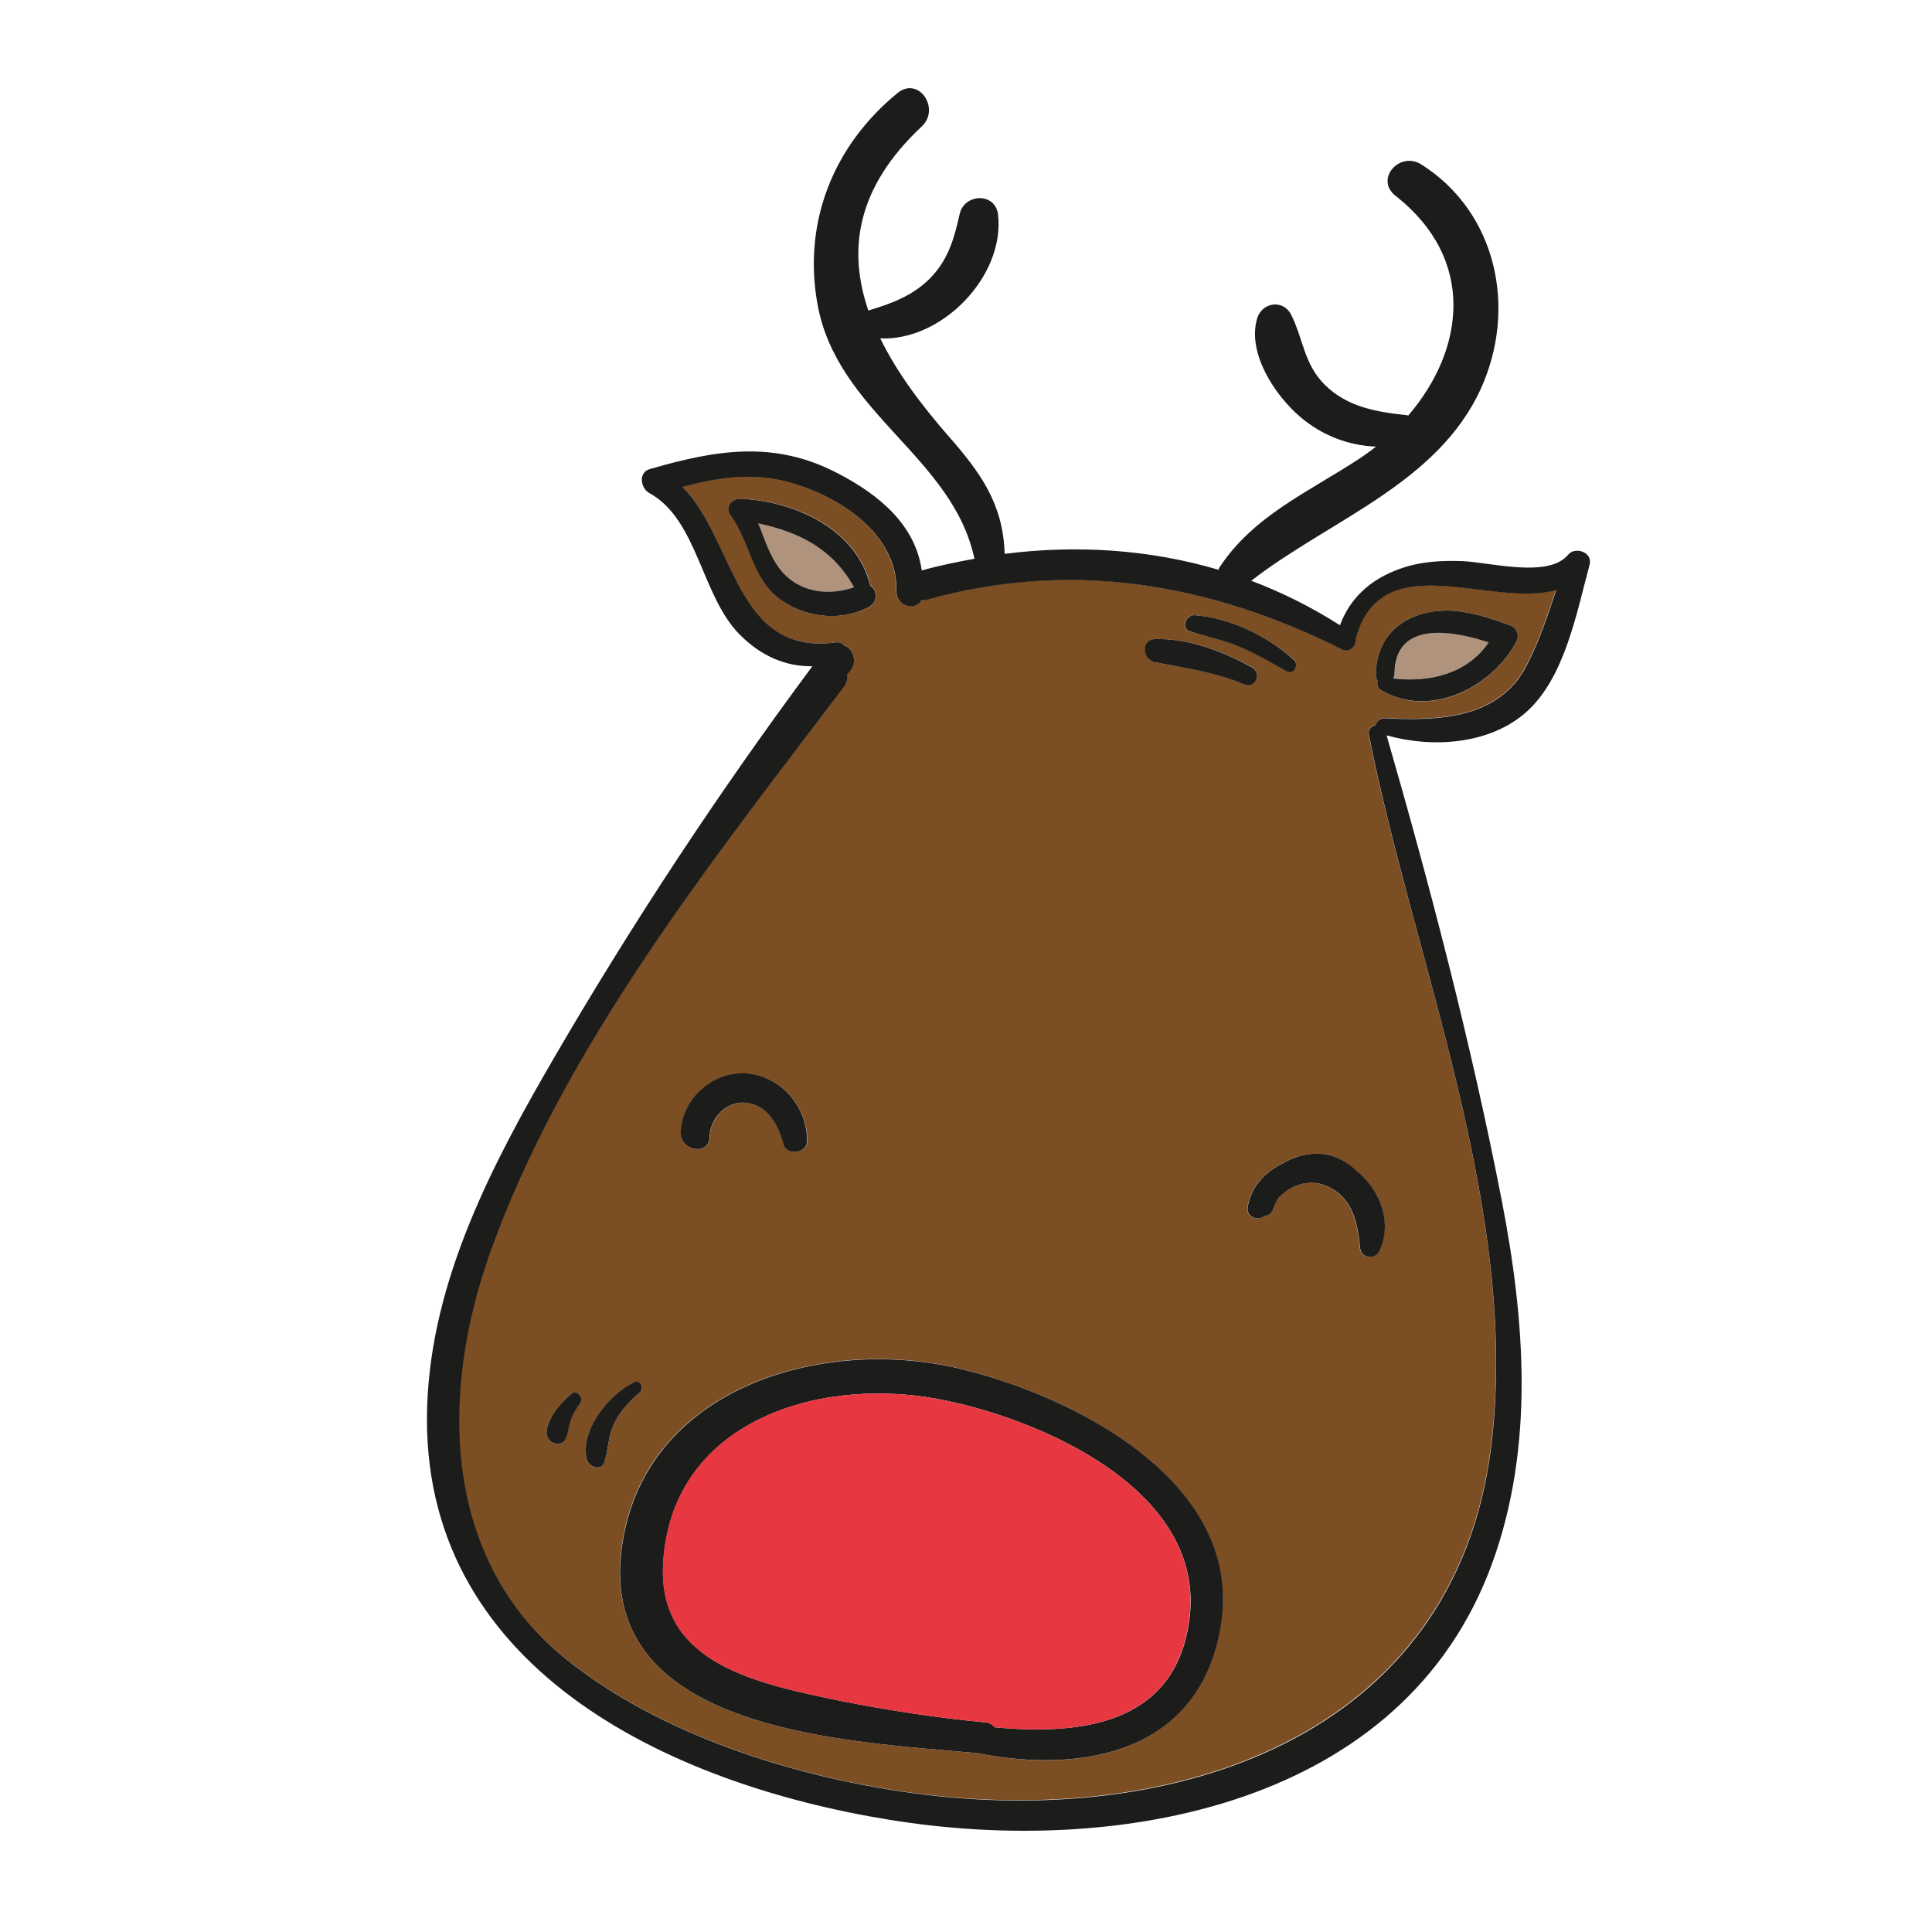 <?xml version="1.0" encoding="utf-8"?>
<!-- Generator: Adobe Illustrator 26.0.1, SVG Export Plug-In . SVG Version: 6.00 Build 0)  -->
<svg version="1.1" id="Calque_1" xmlns="http://www.w3.org/2000/svg" xmlns:xlink="http://www.w3.org/1999/xlink" x="0px" y="0px"
	 viewBox="0 0 825 825" style="enable-background:new 0 0 825 825;" xml:space="preserve">
<style type="text/css">
	.st0{fill:#AF937C;}
	.st1{fill:#7C4E24;}
	.st2{fill:#1C1C1B;}
	.st3{fill:#E73842;}
</style>
<g id="Calque_2_00000085238068218766148230000006688805310973444757_">
	<g id="Calque_1-2">
		<path class="st0" d="M323.8,223.5c2.8,6.8,4.9,14.1,9.5,19.8c7.7,9.7,20.4,11.4,31.5,7.5C355.8,234.4,341.2,227.2,323.8,223.5z"/>
		<path class="st0" d="M635.8,274.2c-15.4-5.1-40.1-9.5-40.2,13.5c-0.1,0.7-0.3,1.4-0.6,2C610.7,291.6,626.6,287.5,635.8,274.2z"/>
		<path class="st1" d="M360.2,293.4c1.2-1.6,1.7-3.5,1.5-5.5c1.7-1.5,2.7-3.6,2.9-5.9c0.1-1.5-0.4-2.9-1.4-4
			c-0.4-1.3-1.5-2.2-2.9-2.3c-0.8-1.1-2.1-1.6-3.5-1.4c-42.8,5.9-42.8-43.3-65.4-66.5c15.1-4,29.8-6.3,45.4-2
			c21,5.8,46.5,21.8,45.9,46.7c-0.1,6.3,8.2,8.6,10.6,3.7c0.6,0.1,1.3,0,1.9-0.1c62.1-17.3,120.9-7.3,177.9,21.2
			c3.2,1.6,6.3-1.9,5.6-4.8c0.1-0.1,0.2-0.3,0.3-0.5c11.3-39.4,57.3-12.3,85.4-20.1c-3.6,11-7.4,22.3-12.7,32.4
			c-11.8,22.7-37.9,23.5-60.4,22.3c-1.8,0-3.4,1.2-4,3c-1.8,0.3-3.1,2-2.9,3.8c0,0,0,0,0,0c19.2,97.3,64.7,203.5,52.3,304
			c-15.5,125.2-136.3,163.3-247,148.2c-50.4-6.9-107.3-24.6-147.9-57.1c-53.3-42.6-54.2-113.2-33.1-172.9
			C240.1,447.5,304.3,367.3,360.2,293.4z M241.7,613.9c1-2.4,1-4.9,1.9-7.4c1-2.6,2.3-5,4-7.2c1.8-2.5-1.3-6.2-3.8-4
			c-4.5,3.9-9.9,10-10.4,16.2C233,616.3,239.8,618.8,241.7,613.9z M335.9,257.7c10.7,6.4,24.1,7.3,35.2,1.5c2.7-1.4,3.7-4.6,2.3-7.3
			c-0.4-0.8-1-1.5-1.7-2c-5.9-24-32.2-36-55.2-36.9c-3.8-0.1-6.7,3.6-4.3,7C321.4,233,321,248.9,335.9,257.7L335.9,257.7z
			 M258.1,624.3c1.7-5.2,1.5-10.5,3.8-15.6c2.5-5.7,6.6-10.1,11.4-14.2c2-1.7,0.3-5.5-2.4-4.2c-10.6,5-23.2,20.2-20.4,32.9
			C251.2,626.4,256.9,628.6,258.1,624.3z M303.1,485.5c0.3-8.6,7.8-16.2,16.9-14.4c8.6,1.7,12.7,10,14.7,17.6c1.3,4.8,9.8,4,10-1.1
			c0.4-14.4-10.6-27.5-25.1-29.1c-14.5-1.6-28.4,10.6-28.8,25.2C290.4,491.6,302.8,493.6,303.1,485.5z M417,748.6
			c44.9,9,95.1,0.2,104.2-54.2c10.3-61.5-62.8-98.4-111.8-110.1c-58.3-13.9-134.9,8.1-144,76.6C254.9,739.8,362.5,743.6,417,748.6z
			 M531.3,292.1c4.8,2.1,7.7-4.8,3.3-7.2c-12.3-6.7-27.3-12.5-41.4-12c-5.9,0.2-5.3,8.6-0.2,9.8
			C506.1,285.4,518.6,286.8,531.3,292.1z M529.6,276.2c6.9,2.9,13.3,6.7,19.9,10.4c3,1.6,5.3-2.9,3-4.9c-11-9.9-27.5-17.9-42.4-19
			c-3.8-0.3-6.1,5.6-2.1,6.9C515.2,271.8,522.6,273.2,529.6,276.2L529.6,276.2z M543.5,516.3c0.6-1.7,1.4-3.3,2.3-4.8
			c5.7-5.8,13.8-8.6,22-4.4c10.1,5.2,11.9,15.8,12.9,26c0.6,4.3,6.2,4.9,8.1,1.3c6-11.9,0.4-26.6-9.8-34.6c-2.8-2.7-6.2-4.8-9.9-6.1
			c-7.3-2.3-15.3-0.7-21.8,3.3c-7.3,3.6-13.1,9.9-14.6,18.4c-0.7,4.4,4.3,6.1,7.2,3.8C541.6,519.1,543.1,517.9,543.5,516.3
			L543.5,516.3z M588.3,290.8c-0.5,1.4,0,3,1.3,3.8c20.8,12.7,48-1.1,58.1-21c1.1-2.2-0.1-5.6-2.5-6.4c-13.2-4.9-26.9-9.4-40.8-4.1
			c-11.2,4.3-17,13.8-16.9,25.5C587.5,289.4,587.7,290.2,588.3,290.8L588.3,290.8z"/>
		<path class="st2" d="M346.9,284.5c-11.4,0.2-21.9-4.4-30.8-13.3c-16.6-16.4-18.1-49.4-38.9-60.7c-3.7-2.1-4.7-8.8,0.3-10.2
			c28.3-8.2,53.1-12.4,80.2,1.8c18,9.3,33.2,22.2,35.9,41.5c7.4-2.1,14.9-3.6,22.5-5c-9.3-43.7-58.5-62.1-67-108.6
			c-6.4-35.2,6.9-68,34.2-90.3c9-7.3,18.4,6.7,10.3,14.3c-28.1,26.3-31.6,52.9-22.8,78.6c9.7-2.9,18.7-6.2,26.1-13.5
			c8-8,10.5-17.1,12.9-27.7c1.9-8.8,15.3-9.4,16.4,0.3c2.9,26.3-24,54-50.3,52.8c7,14.4,17.4,28.3,29.1,41.7
			c13.7,15.6,23.4,29,24,50.3c30.8-3.9,61.9-1.9,91.3,6.8c0.1-0.3,0.2-0.5,0.3-0.8c14.5-22.2,38-32.3,59.5-46.4
			c2.6-1.7,5.1-3.5,7.5-5.4c-11.9-0.4-23.3-4.9-32.4-12.7c-10.7-9.1-22.5-26.9-18.5-41.6c1.9-7.4,11.4-8.9,14.8-1.7
			c5.1,10.4,5.3,20.6,14.1,29.5c9.6,9.6,22.1,11.7,35.1,13.1c0.2-0.1,0.4,0.1,0.6,0.2c24.1-28,29.3-66.7-5.4-93.9
			c-9-7.1,1.8-19.2,11-13.4c32.4,20.5,41,61.7,25.4,95.9c-18.6,40.6-64.5,55.9-98,81.9c13.3,5,26,11.4,37.9,19
			c4.3-11.7,13.1-19.6,25.3-24c8.7-3.2,17.6-3.7,26.8-3.4c11.5,0.4,36.9,7.5,45.3-2.7c3-3.7,10.6-1.1,9.2,4.2
			c-5.5,20.3-10.6,48.5-27.2,63.1c-15.7,13.8-40.1,15.3-59.5,9.8c18.8,65.1,36.1,131.6,49.1,198.2c10,51.5,14.2,105.5-4.1,155.6
			c-37.8,103.4-159.5,125.2-257.2,109.3c-95.4-15.4-201-65.6-197.5-176.3C184.1,546.7,210.2,497,237,451
			C270.5,393.5,307.2,337.9,346.9,284.5z M389.8,765.7c110.8,15.2,231.6-22.9,247-148.2c12.3-100.5-33.1-206.6-52.3-304
			c-0.3-1.8,1-3.5,2.8-3.8c0,0,0,0,0,0c0.5-1.8,2.1-3,4-3c22.6,1.2,48.7,0.4,60.5-22.3c5.3-10.1,9.1-21.4,12.7-32.4
			c-28.1,7.8-74.1-19.3-85.4,20.1c0,0.2-0.1,0.4-0.3,0.5c0.7,2.9-2.4,6.4-5.6,4.8c-57-28.5-115.7-38.5-177.9-21.2
			c-0.6,0.1-1.3,0.1-1.9,0.1c-2.4,4.8-10.7,2.6-10.6-3.7c0.7-24.9-24.9-40.9-45.9-46.7c-15.7-4.3-30.4-2-45.4,2
			c22.6,23.2,22.6,72.3,65.4,66.4c1.3-0.2,2.7,0.3,3.5,1.4c1.3,0.2,2.4,1.1,2.9,2.3c0.9,1.1,1.4,2.5,1.4,4c-0.1,2.3-1.2,4.4-2.9,5.9
			c0.2,2-0.3,3.9-1.5,5.5c-55.9,73.9-120.1,154.1-151.3,242.3c-21.1,59.8-20.3,130.4,33,173C282.5,741.1,339.4,758.8,389.8,765.7z"
			/>
		<path class="st2" d="M243.8,595.3c-4.5,3.9-9.9,10-10.4,16.2c-0.4,4.8,6.5,7.3,8.4,2.4c1-2.4,1-4.9,1.9-7.4c1-2.6,2.3-5,4-7.2
			C249.4,596.8,246.3,593,243.8,595.3z"/>
		<path class="st2" d="M371.6,250c2.5,1.7,3.1,5.1,1.4,7.5c-0.5,0.7-1.2,1.3-2,1.7c-11,5.8-24.4,4.9-35.2-1.5
			c-14.9-8.8-14.5-24.7-23.8-37.7c-2.4-3.4,0.5-7.1,4.3-7C339.5,214,365.7,226,371.6,250z M364.7,250.8c-9-16.4-23.5-23.6-40.9-27.3
			c2.8,6.8,4.9,14.1,9.5,19.8C341,253,353.6,254.6,364.7,250.8L364.7,250.8z"/>
		<path class="st2" d="M270.9,590.2c-10.6,5-23.2,20.2-20.4,32.9c0.7,3.3,6.4,5.4,7.6,1.2c1.7-5.2,1.5-10.5,3.8-15.6
			c2.5-5.7,6.6-10.1,11.4-14.2C275.2,592.8,273.6,589,270.9,590.2z"/>
		<path class="st2" d="M319.5,458.4c-14.6-1.5-28.4,10.6-28.8,25.2c-0.3,8,12.1,10,12.3,1.9c0.3-8.6,7.8-16.2,16.9-14.4
			c8.6,1.7,12.7,10,14.7,17.6c1.3,4.8,9.8,4,10-1.1C345,473.1,334,460,319.5,458.4z"/>
		<path class="st2" d="M521.3,694.4c-9.1,54.4-59.3,63.1-104.2,54.2c-54.5-5-162.2-8.8-151.6-87.6c9.2-68.6,85.7-90.5,144.1-76.6
			C458.4,596,531.6,632.9,521.3,694.4z M358.9,726.3c20.5,4.1,41.1,7.2,61.9,9.2c1.6,0.1,3,0.9,4,2.1c36.8,3.4,76.7-1.1,83-45.3
			c8.1-56.3-64.9-87.1-107.8-95c-52-9.5-113.6,10.5-116.8,70.5C280.9,710.6,323.4,718.9,358.9,726.3z"/>
		<path class="st3" d="M399.9,597.3c-52-9.5-113.6,10.5-116.8,70.5c-2.3,42.8,40.3,51.1,75.7,58.5c20.5,4.1,41.1,7.2,61.9,9.2
			c1.6,0.1,3,0.9,4,2.1c36.8,3.4,76.7-1.1,83-45.3C515.9,636,442.9,605.2,399.9,597.3z"/>
		<path class="st2" d="M493.1,272.9c-5.9,0.2-5.3,8.6-0.2,9.8c13.2,2.7,25.7,4.2,38.4,9.5c4.8,2.1,7.7-4.8,3.3-7.2
			C522.3,278.2,507.2,272.4,493.1,272.9z"/>
		<path class="st2" d="M510.2,262.7c-3.8-0.3-6.1,5.6-2.1,6.9c7.2,2.3,14.5,3.7,21.5,6.7s13.3,6.7,19.9,10.4c3,1.6,5.3-2.9,3-4.9
			C541.5,271.7,525,263.8,510.2,262.7z"/>
		<path class="st2" d="M532.8,515.4c-0.7,4.4,4.3,6.1,7.2,3.8c1.7-0.1,3.1-1.2,3.6-2.9c0.6-1.7,1.4-3.3,2.3-4.8
			c5.7-5.8,13.8-8.6,22-4.4c10.1,5.2,11.9,15.8,12.9,26c0.6,4.3,6.2,4.9,8.1,1.3c6-11.9,0.4-26.6-9.8-34.6c-2.8-2.7-6.2-4.8-9.9-6.1
			c-7.3-2.3-15.3-0.7-21.8,3.3C540,500.6,534.2,507,532.8,515.4z"/>
		<path class="st2" d="M645.2,267.2c2.4,0.8,3.6,4.2,2.5,6.4c-10.1,19.8-37.3,33.6-58.1,21c-1.3-0.8-1.8-2.4-1.3-3.8
			c-0.5-0.6-0.8-1.4-0.8-2.2c-0.1-11.7,5.7-21.2,16.9-25.5C618.2,257.8,631.9,262.3,645.2,267.2z M594.9,289.7
			c15.7,1.9,31.7-2.1,40.8-15.4c-15.4-5.1-40.1-9.5-40.2,13.5C595.5,288.4,595.3,289,594.9,289.7L594.9,289.7z"/>
	</g>
</g>
</svg>
